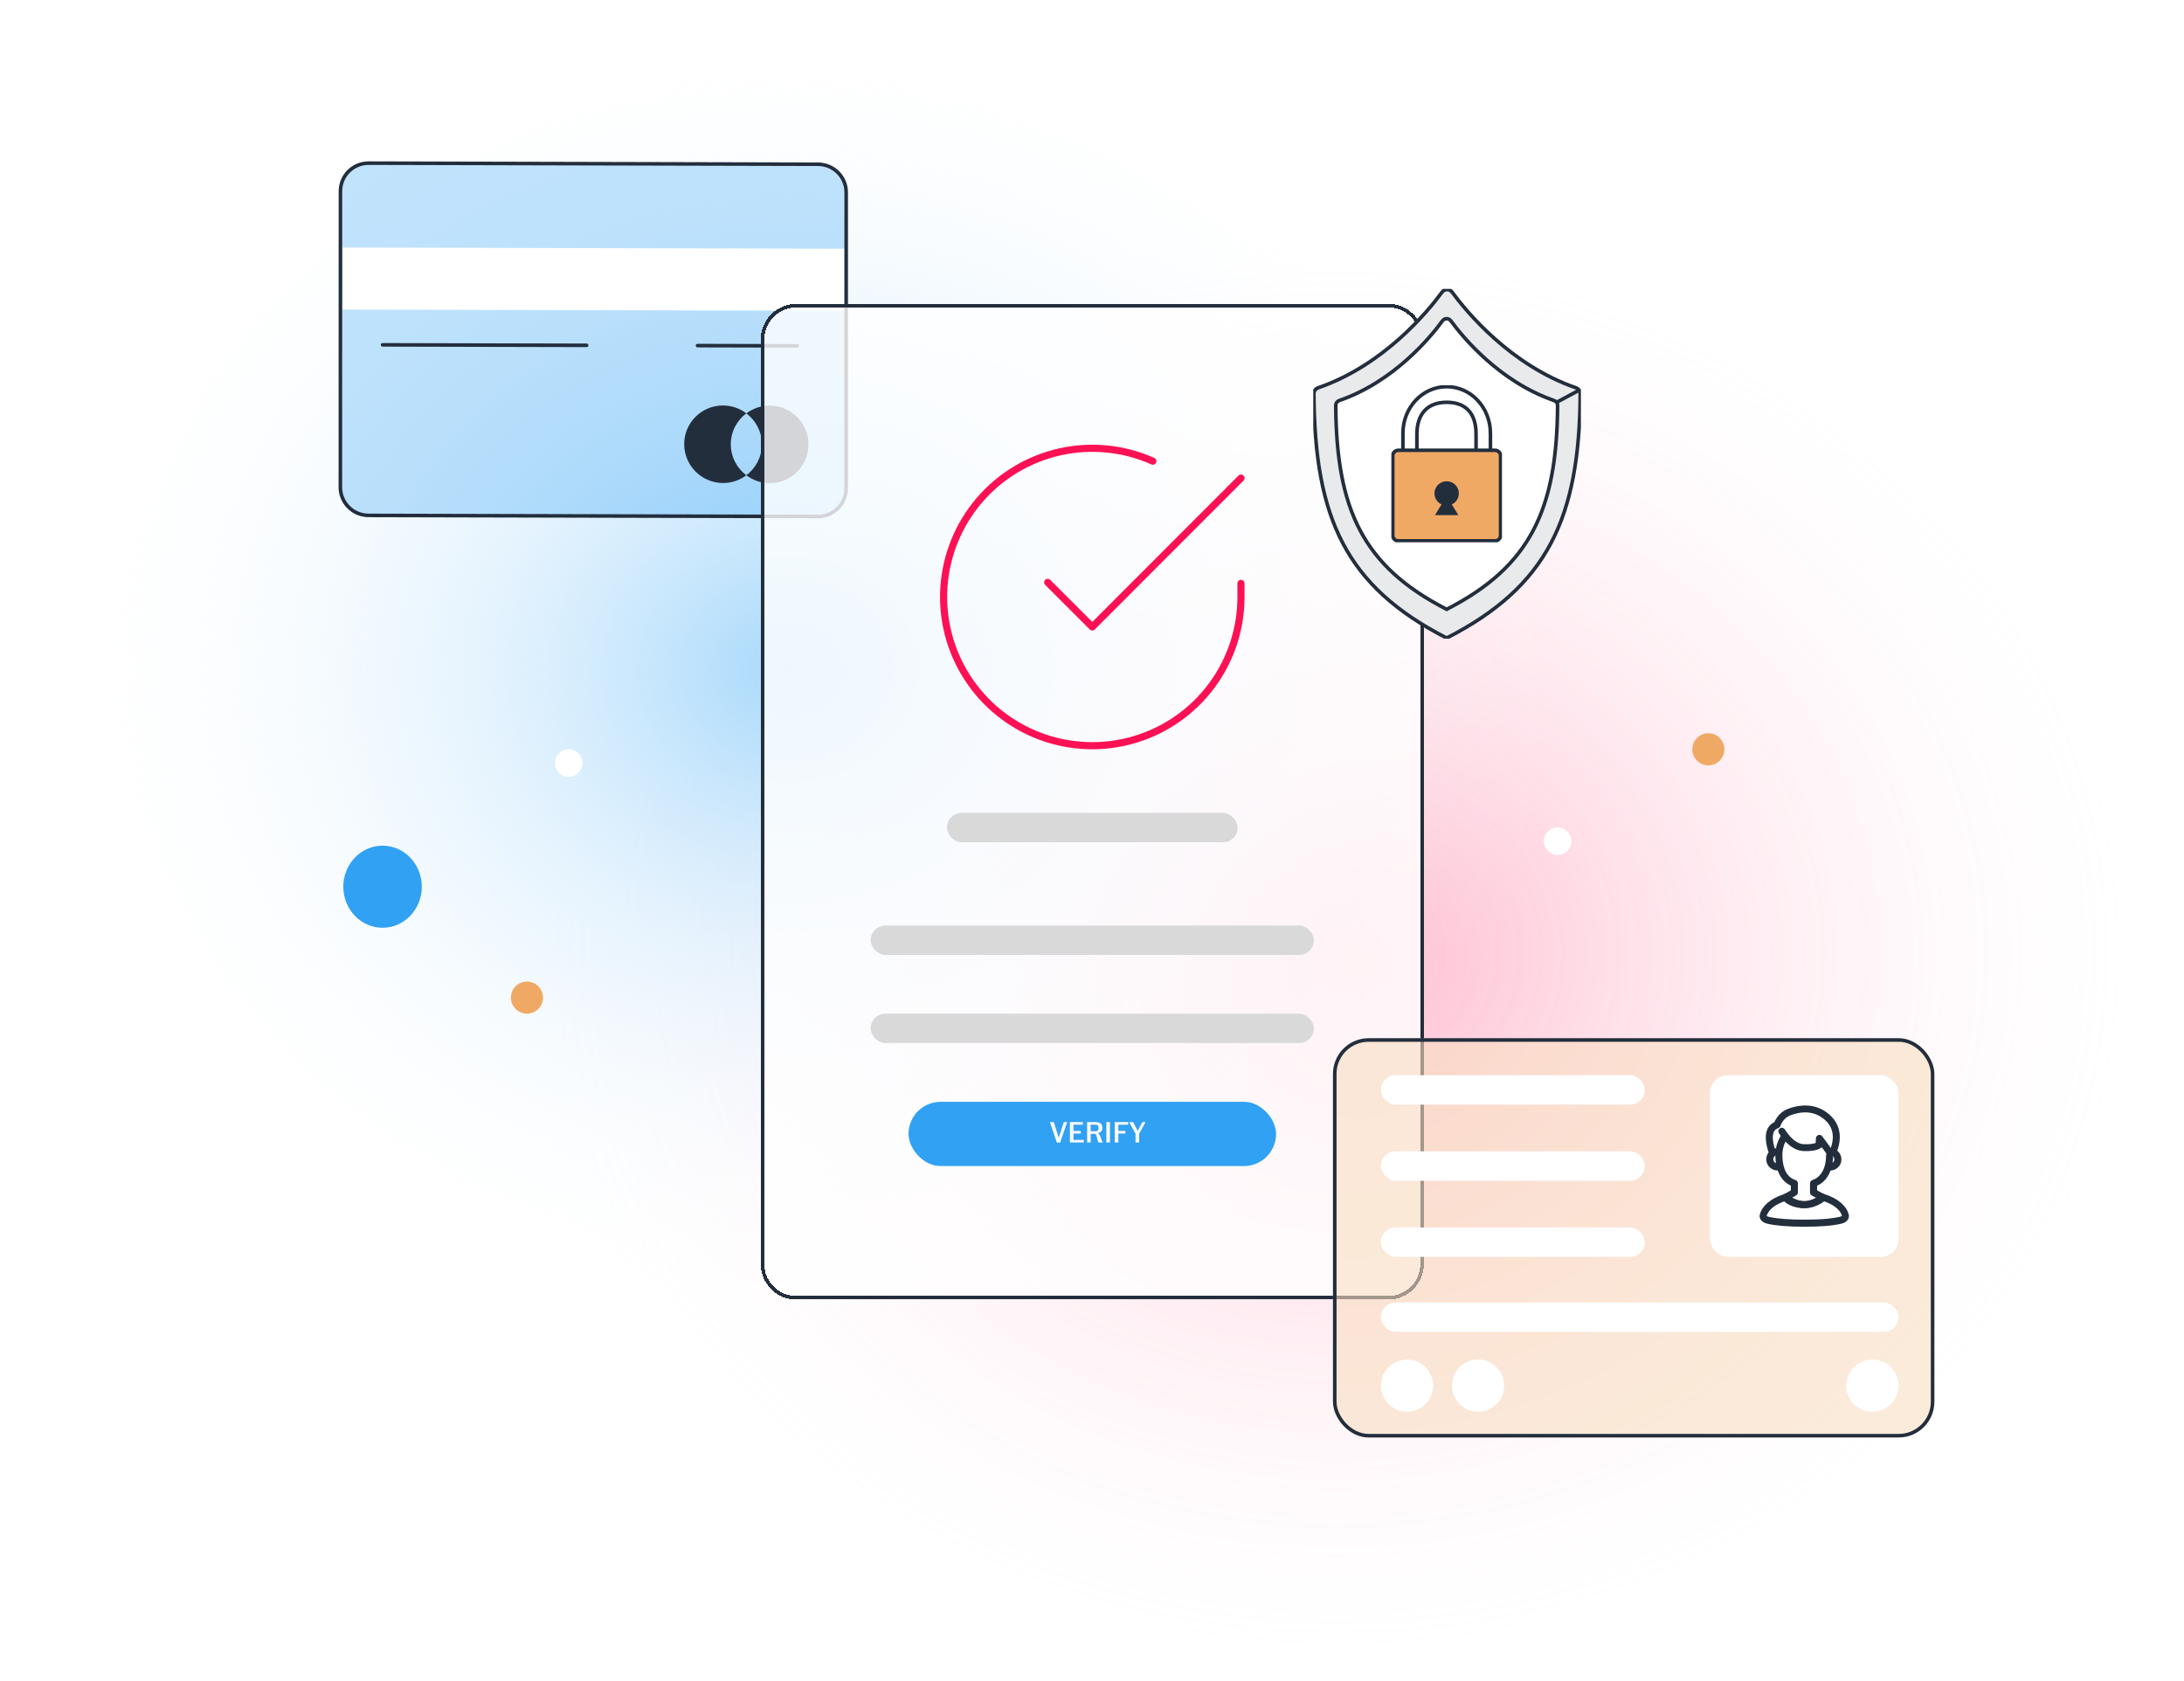 <svg width="612" height="471" viewBox="0 0 612 471" fill="none" xmlns="http://www.w3.org/2000/svg">
<path d="M611.803 64.555H136.803V470.556H611.803V64.555Z" fill="url(#paint0_radial_728_1159)" fill-opacity="0.3"/>
<path d="M440.325 0.642H0.325V374.642H440.325V0.642Z" fill="url(#paint1_radial_728_1159)"/>
<path d="M478.714 214.445C481.199 214.445 483.214 212.43 483.214 209.945C483.214 207.46 481.199 205.445 478.714 205.445C476.228 205.445 474.214 207.46 474.214 209.945C474.214 212.43 476.228 214.445 478.714 214.445Z" fill="#F0A964"/>
<g clip-path="url(#clip0_728_1159)" filter="url(#filter0_b_728_1159)">
<g filter="url(#filter1_b_728_1159)">
<path d="M103.275 144.41L229.201 144.715C233.563 144.726 237.099 141.215 237.1 136.874L237.119 53.899C237.12 49.558 233.585 46.03 229.223 46.019L103.297 45.713C98.935 45.703 95.398 49.214 95.397 53.555L95.379 136.529C95.378 140.871 98.913 144.399 103.275 144.41Z" fill="#31A1F3" fill-opacity="0.3"/>
<path d="M103.275 144.41L229.201 144.715C233.563 144.726 237.099 141.215 237.1 136.874L237.119 53.899C237.12 49.558 233.585 46.03 229.223 46.019L103.297 45.713C98.935 45.703 95.398 49.214 95.397 53.555L95.379 136.529C95.378 140.871 98.913 144.399 103.275 144.41Z" stroke="#232E3D" stroke-miterlimit="10"/>
</g>
<path d="M96.003 86.735L236.519 87.076L236.522 69.694L96.007 69.353L96.003 86.735Z" fill="white"/>
<path d="M213.484 124.503C213.479 128.058 211.762 131.195 209.134 133.166C210.957 134.536 213.212 135.361 215.66 135.372C221.672 135.382 226.544 130.535 226.544 124.54C226.543 118.545 221.678 113.665 215.667 113.655C213.216 113.655 210.956 114.458 209.144 115.826C211.784 117.819 213.497 120.961 213.493 124.516L213.484 124.503Z" fill="#232E3D"/>
<path d="M191.734 124.452C191.735 130.447 196.599 135.327 202.611 135.337C205.062 135.337 207.322 134.534 209.134 133.166C206.494 131.173 204.781 128.031 204.785 124.476C204.79 120.92 206.507 117.783 209.135 115.812C207.313 114.442 205.058 113.617 202.609 113.606C196.597 113.596 191.725 118.443 191.725 124.438L191.734 124.452Z" fill="#232E3D"/>
<path d="M223.436 96.906L195.462 96.833" stroke="#232E3D" stroke-linecap="round" stroke-linejoin="round"/>
<path d="M164.391 96.759L107.199 96.621" stroke="#232E3D" stroke-linecap="round" stroke-linejoin="round"/>
</g>
<path d="M147.662 284.02C150.147 284.02 152.162 282.006 152.162 279.52C152.162 277.035 150.147 275.02 147.662 275.02C145.177 275.02 143.162 277.035 143.162 279.52C143.162 282.006 145.177 284.02 147.662 284.02Z" fill="#F0A964"/>
<path d="M107.199 259.945C113.274 259.945 118.199 254.796 118.199 248.445C118.199 242.094 113.274 236.945 107.199 236.945C101.123 236.945 96.199 242.094 96.199 248.445C96.199 254.796 101.123 259.945 107.199 259.945Z" fill="#31A1F3"/>
<path d="M159.375 217.659C161.505 217.659 163.232 215.932 163.232 213.802C163.232 211.672 161.505 209.945 159.375 209.945C157.245 209.945 155.518 211.672 155.518 213.802C155.518 215.932 157.245 217.659 159.375 217.659Z" fill="white"/>
<path d="M436.468 239.536C438.598 239.536 440.325 237.809 440.325 235.679C440.325 233.548 438.598 231.822 436.468 231.822C434.338 231.822 432.611 233.548 432.611 235.679C432.611 237.809 434.338 239.536 436.468 239.536Z" fill="white"/>
<g filter="url(#filter2_bd_728_1159)">
<path d="M213.164 91.13C213.164 85.607 217.641 81.13 223.164 81.13H389C394.523 81.13 399 85.607 399 91.13V350.13C399 355.653 394.523 360.13 389 360.13H223.164C217.641 360.13 213.164 355.653 213.164 350.13V91.13Z" fill="white" fill-opacity="0.8" shape-rendering="crispEdges"/>
<path d="M213.664 91.13C213.664 85.883 217.917 81.63 223.164 81.63H389C394.247 81.63 398.5 85.883 398.5 91.13V350.13C398.5 355.377 394.247 359.63 389 359.63H223.164C217.917 359.63 213.664 355.377 213.664 350.13V91.13Z" stroke="#232E3D" shape-rendering="crispEdges"/>
</g>
<g clip-path="url(#clip1_728_1159)">
<path fill-rule="evenodd" clip-rule="evenodd" d="M404.1 81.84C400.114 87.273 387.787 102.311 369.356 108.662C368.652 108.905 368.177 109.567 368.184 110.314C368.39 145.147 377.162 164.33 405.386 178.765C433.609 164.33 442.606 145.147 442.812 110.314C442.816 109.567 442.344 108.905 441.641 108.662C423.209 102.311 410.886 87.273 406.9 81.84C406.207 80.894 404.796 80.894 404.1 81.84Z" fill="#E9EAEB" stroke="#232E3D" stroke-linecap="round" stroke-linejoin="round"/>
<path fill-rule="evenodd" clip-rule="evenodd" d="M404.222 89.883C400.902 94.411 390.635 106.939 375.28 112.225C374.69 112.428 374.3 112.98 374.303 113.602C374.477 142.614 381.874 158.698 405.386 170.721C428.897 158.698 436.299 142.618 436.468 113.602C436.472 112.98 436.078 112.428 435.492 112.225C420.14 106.939 409.873 94.411 406.55 89.883C405.972 89.096 404.796 89.096 404.218 89.883H404.222Z" fill="white" stroke="#232E3D" stroke-miterlimit="10"/>
<path d="M436.232 112.696L442.403 109.387" stroke="#232E3D" stroke-miterlimit="10"/>
<g clip-path="url(#clip2_728_1159)">
<path d="M417.644 121.385C417.644 114.182 412.159 108.341 405.382 108.341C398.605 108.341 393.128 114.182 393.128 121.385V133.804L397.043 135.031V121.686C397.043 115.963 400.008 112.718 405.39 112.718C410.772 112.718 413.617 115.844 413.617 121.575V134.92L417.652 133.812V121.393L417.644 121.385Z" fill="white" stroke="#232E3D" stroke-miterlimit="10"/>
<path d="M418.944 126.166H391.828C390.974 126.166 390.282 126.857 390.282 127.709V150.006C390.282 150.858 390.974 151.549 391.828 151.549H418.944C419.797 151.549 420.489 150.858 420.489 150.006V127.709C420.489 126.857 419.797 126.166 418.944 126.166Z" fill="#F0A964" stroke="#232E3D" stroke-miterlimit="10"/>
<path d="M405.382 141.663C407.269 141.663 408.798 140.136 408.798 138.252C408.798 136.368 407.269 134.841 405.382 134.841C403.495 134.841 401.966 136.368 401.966 138.252C401.966 140.136 403.495 141.663 405.382 141.663Z" fill="#232E3D"/>
<path d="M405.382 138.996L402.1 144.331H408.663L405.382 138.996Z" fill="#232E3D"/>
</g>
</g>
<path d="M347.749 163.46V167.293C347.743 176.278 344.834 185.021 339.454 192.217C334.074 199.414 326.512 204.679 317.896 207.226C309.279 209.774 300.07 209.468 291.642 206.354C283.214 203.24 276.018 197.485 271.127 189.948C266.237 182.41 263.914 173.493 264.505 164.528C265.097 155.562 268.57 147.028 274.408 140.198C280.246 133.367 288.135 128.607 296.899 126.627C305.663 124.647 314.833 125.553 323.04 129.21" stroke="#FC1154" stroke-width="2" stroke-linecap="round" stroke-linejoin="round"/>
<path d="M347.749 133.96L306.082 175.668L293.582 163.168" stroke="#FC1154" stroke-width="2" stroke-linecap="round" stroke-linejoin="round"/>
<rect x="254.582" y="308.713" width="103" height="18" rx="9" fill="#31A1F3"/>
<path d="M296.147 320.145H297.075L299.051 314.385H298.091L296.715 318.681H296.651L295.283 314.385H294.203L296.147 320.145ZM299.808 320.113H303.696V319.377H300.816V317.609H302.848V316.865H300.816V315.121H303.424V314.385H299.808V320.113ZM305.637 316.961V315.121H306.917C307.637 315.121 307.853 315.433 307.853 316.041C307.853 316.625 307.637 316.961 306.917 316.961H305.637ZM305.637 320.113V317.681H306.613C306.997 317.681 307.125 317.801 307.229 318.137C307.325 318.457 307.437 318.889 307.533 319.289C307.621 319.633 307.701 319.905 307.805 320.113H308.989V319.969C308.765 319.689 308.701 319.569 308.445 318.737C308.317 318.321 307.997 317.601 307.717 317.513L307.709 317.465C308.533 317.281 308.917 316.793 308.917 316.025C308.917 315.081 308.429 314.385 306.941 314.385H304.629V320.113H305.637ZM310.019 320.113H311.027V314.385H310.019V320.113ZM312.371 320.113H313.387V317.609H315.355V316.865H313.387V315.121H316.147V314.385H312.371V320.113ZM319.212 320.113V317.665L321.02 314.385H320.108L318.828 316.817H318.78L317.508 314.385H316.42L318.196 317.665V320.113H319.212Z" fill="#FAFAFA"/>
<rect x="265.353" y="227.763" width="81.458" height="8.228" rx="4.114" fill="#D9D9D9"/>
<rect x="243.98" y="259.327" width="124.204" height="8.228" rx="4.114" fill="#D9D9D9"/>
<rect x="243.98" y="284.02" width="124.204" height="8.228" rx="4.114" fill="#D9D9D9"/>
<g filter="url(#filter3_b_728_1159)">
<rect x="373.524" y="290.892" width="168.527" height="111.871" rx="10" fill="#F9DDC1" fill-opacity="0.6"/>
<rect x="374.024" y="291.392" width="167.527" height="110.871" rx="9.5" stroke="#232E3D"/>
</g>
<rect x="479.154" y="301.266" width="52.846" height="50.894" rx="5" fill="white"/>
<g clip-path="url(#clip3_728_1159)">
<path d="M505.567 343.713C501.148 343.713 497.771 343.441 495.257 342.876C494.393 342.682 493.705 342.254 493.352 341.671C493.097 341.262 493.018 340.776 493.136 340.309C493.764 337.819 496.337 335.68 500.009 334.571C500.54 334.415 501.07 334.707 501.227 335.213C501.384 335.719 501.089 336.263 500.579 336.419C497.574 337.314 495.512 338.928 495.041 340.756C495.06 340.698 495.257 340.854 495.689 340.951C498.065 341.476 501.306 341.729 505.587 341.729C511.203 341.729 513.835 341.32 515.485 340.951C515.936 340.854 516.113 340.679 516.152 340.62C515.681 338.947 513.619 337.314 510.614 336.419C510.104 336.263 509.809 335.719 509.966 335.213C510.123 334.707 510.673 334.415 511.184 334.571C514.856 335.66 517.429 337.819 518.057 340.309C518.175 340.776 518.097 341.243 517.841 341.671C517.488 342.254 516.8 342.682 515.936 342.876C513.344 343.46 510.163 343.713 505.626 343.713H505.567Z" fill="#232E3D"/>
<path d="M505.567 338.5C502.818 338.5 499.833 336.419 499.715 336.322C499.44 336.127 499.283 335.816 499.302 335.485C499.322 335.155 499.499 334.863 499.793 334.688L501.836 333.521V332.198C499.067 330.973 497.496 327.899 497.496 323.62C497.496 321.442 498.183 319.322 499.42 317.668C499.734 317.24 500.363 317.143 500.795 317.474C501.227 317.785 501.325 318.407 500.991 318.835C499.99 320.158 499.459 321.87 499.459 323.64C499.459 325.818 499.931 329.631 503.112 330.623C503.525 330.759 503.8 331.128 503.8 331.556V334.104C503.8 334.454 503.603 334.766 503.309 334.941L502.229 335.563C503.171 336.049 504.448 336.574 505.587 336.574C506.726 336.574 507.963 336.069 508.886 335.602L507.708 334.96C507.393 334.785 507.197 334.454 507.197 334.104V331.556C507.197 331.128 507.472 330.759 507.884 330.623C510.28 329.864 511.714 327.258 511.714 323.64C511.714 323.095 512.146 322.667 512.696 322.667C513.246 322.667 513.678 323.095 513.678 323.64C513.678 327.822 512.009 330.973 509.181 332.217V333.521L511.36 334.688C511.655 334.843 511.851 335.155 511.871 335.485C511.891 335.816 511.734 336.147 511.459 336.341C511.341 336.438 508.336 338.52 505.606 338.52L505.567 338.5Z" fill="#232E3D"/>
<path d="M498.104 327.958C496.435 327.958 495.041 326.674 494.943 325.001C494.903 324.165 495.178 323.348 495.748 322.726C496.317 322.103 497.083 321.734 497.928 321.675C498.497 321.636 498.929 322.064 498.968 322.589C499.008 323.134 498.576 323.581 498.045 323.62C497.731 323.62 497.437 323.776 497.221 324.009C497.005 324.243 496.906 324.554 496.906 324.865C496.946 325.526 497.515 326.013 498.183 325.993C498.733 325.954 499.184 326.382 499.224 326.907C499.263 327.452 498.831 327.899 498.301 327.938C498.242 327.938 498.183 327.938 498.124 327.938L498.104 327.958Z" fill="#232E3D"/>
<path d="M512.814 327.958C512.814 327.958 512.696 327.958 512.637 327.958C512.087 327.919 511.675 327.471 511.714 326.927C511.753 326.382 512.205 325.974 512.755 326.013C513.069 326.013 513.383 325.915 513.619 325.701C513.855 325.487 513.992 325.196 514.012 324.885C514.012 324.573 513.914 324.262 513.717 324.029C513.501 323.795 513.207 323.659 512.892 323.64C512.342 323.601 511.93 323.153 511.969 322.609C512.009 322.064 512.46 321.656 513.01 321.695C513.855 321.733 514.64 322.103 515.19 322.745C515.76 323.367 516.035 324.184 515.995 325.021C515.956 325.857 515.583 326.635 514.935 327.18C514.346 327.705 513.599 327.977 512.833 327.977L512.814 327.958Z" fill="#232E3D"/>
<path d="M512.578 323.62C512.283 323.62 511.969 323.484 511.792 323.212L510.477 321.422C510.477 321.422 510.457 321.442 510.437 321.461C510.162 321.753 508.984 322.648 505.331 322.512C501.345 322.337 498.576 317.629 498.458 317.435C498.183 316.968 498.36 316.385 498.831 316.112C499.302 315.84 499.891 316.015 500.166 316.482C500.186 316.521 502.503 320.469 505.41 320.586C507.335 320.664 508.356 320.411 508.788 320.236L508.866 318.894C508.886 318.485 509.181 318.135 509.573 318.018C509.966 317.902 510.398 318.057 510.634 318.388L513.364 322.103C513.678 322.531 513.58 323.153 513.148 323.465C512.971 323.581 512.774 323.659 512.578 323.659V323.62Z" fill="#232E3D"/>
<path d="M513.835 323.192C513.698 323.192 513.56 323.173 513.423 323.115C512.932 322.901 512.716 322.317 512.932 321.831C513.01 321.656 514.876 317.454 511.95 314.342C508.415 310.588 503.937 311.619 501.58 312.553C499.734 313.292 498.988 315.237 498.988 315.256C498.792 315.762 498.242 316.015 497.731 315.84C497.221 315.665 496.965 315.101 497.142 314.595C497.181 314.478 498.163 311.833 500.834 310.763C503.112 309.849 508.886 308.235 513.383 313.02C517.213 317.104 514.817 322.414 514.719 322.648C514.562 322.998 514.208 323.212 513.835 323.212V323.192Z" fill="#232E3D"/>
<path d="M496.749 324.087C496.376 324.087 496.003 323.873 495.846 323.484C495.65 323.037 494.039 319.049 495.276 316.346C495.748 315.334 496.553 314.615 497.653 314.264C498.163 314.089 498.713 314.381 498.89 314.887C499.067 315.393 498.772 315.937 498.262 316.112C497.692 316.307 497.299 316.637 497.064 317.143C496.298 318.796 497.24 321.734 497.653 322.706C497.869 323.192 497.633 323.776 497.122 323.97C497.005 324.029 496.867 324.048 496.749 324.048V324.087Z" fill="#232E3D"/>
<path d="M505.567 338.5C501.247 338.5 499.538 336.185 499.479 336.088C499.165 335.641 499.263 335.038 499.715 334.727C500.147 334.415 500.756 334.513 501.07 334.941C501.129 335.018 502.346 336.536 505.567 336.536C508.434 336.536 510.084 334.902 510.163 334.843C510.536 334.454 511.164 334.454 511.557 334.843C511.95 335.213 511.95 335.835 511.577 336.205C511.478 336.302 509.298 338.5 505.587 338.5H505.567Z" fill="#232E3D"/>
</g>
<rect x="386.968" y="301.266" width="73.941" height="8.228" rx="4.114" fill="white"/>
<rect x="386.968" y="322.599" width="73.941" height="8.228" rx="4.114" fill="white"/>
<rect x="386.968" y="343.932" width="73.941" height="8.228" rx="4.114" fill="white"/>
<rect x="386.968" y="364.95" width="145.032" height="8.228" rx="4.114" fill="white"/>
<circle cx="394.283" cy="388.241" r="7.315" fill="white"/>
<circle cx="414.183" cy="388.241" r="7.315" fill="white"/>
<circle cx="524.685" cy="388.241" r="7.315" fill="white"/>
<defs>
<filter id="filter0_b_728_1159" x="71.534" y="13" width="189.442" height="164.425" filterUnits="userSpaceOnUse" color-interpolation-filters="sRGB">
<feFlood flood-opacity="0" result="BackgroundImageFix"/>
<feGaussianBlur in="BackgroundImageFix" stdDeviation="2"/>
<feComposite in2="SourceAlpha" operator="in" result="effect1_backgroundBlur_728_1159"/>
<feBlend mode="normal" in="SourceGraphic" in2="effect1_backgroundBlur_728_1159" result="shape"/>
</filter>
<filter id="filter1_b_728_1159" x="89.879" y="40.213" width="152.74" height="110.002" filterUnits="userSpaceOnUse" color-interpolation-filters="sRGB">
<feFlood flood-opacity="0" result="BackgroundImageFix"/>
<feGaussianBlur in="BackgroundImageFix" stdDeviation="2.5"/>
<feComposite in2="SourceAlpha" operator="in" result="effect1_backgroundBlur_728_1159"/>
<feBlend mode="normal" in="SourceGraphic" in2="effect1_backgroundBlur_728_1159" result="shape"/>
</filter>
<filter id="filter2_bd_728_1159" x="203.164" y="71.13" width="205.836" height="299" filterUnits="userSpaceOnUse" color-interpolation-filters="sRGB">
<feFlood flood-opacity="0" result="BackgroundImageFix"/>
<feGaussianBlur in="BackgroundImageFix" stdDeviation="5"/>
<feComposite in2="SourceAlpha" operator="in" result="effect1_backgroundBlur_728_1159"/>
<feColorMatrix in="SourceAlpha" type="matrix" values="0 0 0 0 0 0 0 0 0 0 0 0 0 0 0 0 0 0 127 0" result="hardAlpha"/>
<feOffset dy="4"/>
<feGaussianBlur stdDeviation="2"/>
<feComposite in2="hardAlpha" operator="out"/>
<feColorMatrix type="matrix" values="0 0 0 0 0 0 0 0 0 0 0 0 0 0 0 0 0 0 0.25 0"/>
<feBlend mode="normal" in2="effect1_backgroundBlur_728_1159" result="effect2_dropShadow_728_1159"/>
<feBlend mode="normal" in="SourceGraphic" in2="effect2_dropShadow_728_1159" result="shape"/>
</filter>
<filter id="filter3_b_728_1159" x="369.524" y="286.892" width="176.527" height="119.871" filterUnits="userSpaceOnUse" color-interpolation-filters="sRGB">
<feFlood flood-opacity="0" result="BackgroundImageFix"/>
<feGaussianBlur in="BackgroundImageFix" stdDeviation="2"/>
<feComposite in2="SourceAlpha" operator="in" result="effect1_backgroundBlur_728_1159"/>
<feBlend mode="normal" in="SourceGraphic" in2="effect1_backgroundBlur_728_1159" result="shape"/>
</filter>
<radialGradient id="paint0_radial_728_1159" cx="0" cy="0" r="1" gradientUnits="userSpaceOnUse" gradientTransform="translate(375.024 266.975) scale(233.945 205.924)">
<stop stop-color="#FC1154"/>
<stop offset="1" stop-color="white" stop-opacity="0"/>
</radialGradient>
<radialGradient id="paint1_radial_728_1159" cx="0" cy="0" r="1" gradientUnits="userSpaceOnUse" gradientTransform="translate(221.053 187.52) scale(217.307 190.107)">
<stop stop-color="#A9D9FB"/>
<stop offset="0.04" stop-color="#ADDBFB" stop-opacity="0.95"/>
<stop offset="0.05" stop-color="#ADDBFB" stop-opacity="0.95"/>
<stop offset="0.4" stop-color="#D0EAFD" stop-opacity="0.55"/>
<stop offset="0.69" stop-color="#E9F5FE" stop-opacity="0.25"/>
<stop offset="0.9" stop-color="#F9FCFF" stop-opacity="0.07"/>
<stop offset="1" stop-color="white" stop-opacity="0"/>
</radialGradient>
<clipPath id="clip0_728_1159">
<rect width="158" height="125" fill="white" transform="translate(102.773 17) rotate(12.586)"/>
</clipPath>
<clipPath id="clip1_728_1159">
<rect width="75" height="98" fill="white" transform="translate(368 80.945)"/>
</clipPath>
<clipPath id="clip2_728_1159">
<rect width="31" height="44" fill="white" transform="translate(389.886 107.945)"/>
</clipPath>
<clipPath id="clip3_728_1159">
<rect width="25" height="34" fill="white" transform="translate(493.077 309.713)"/>
</clipPath>
</defs>
</svg>